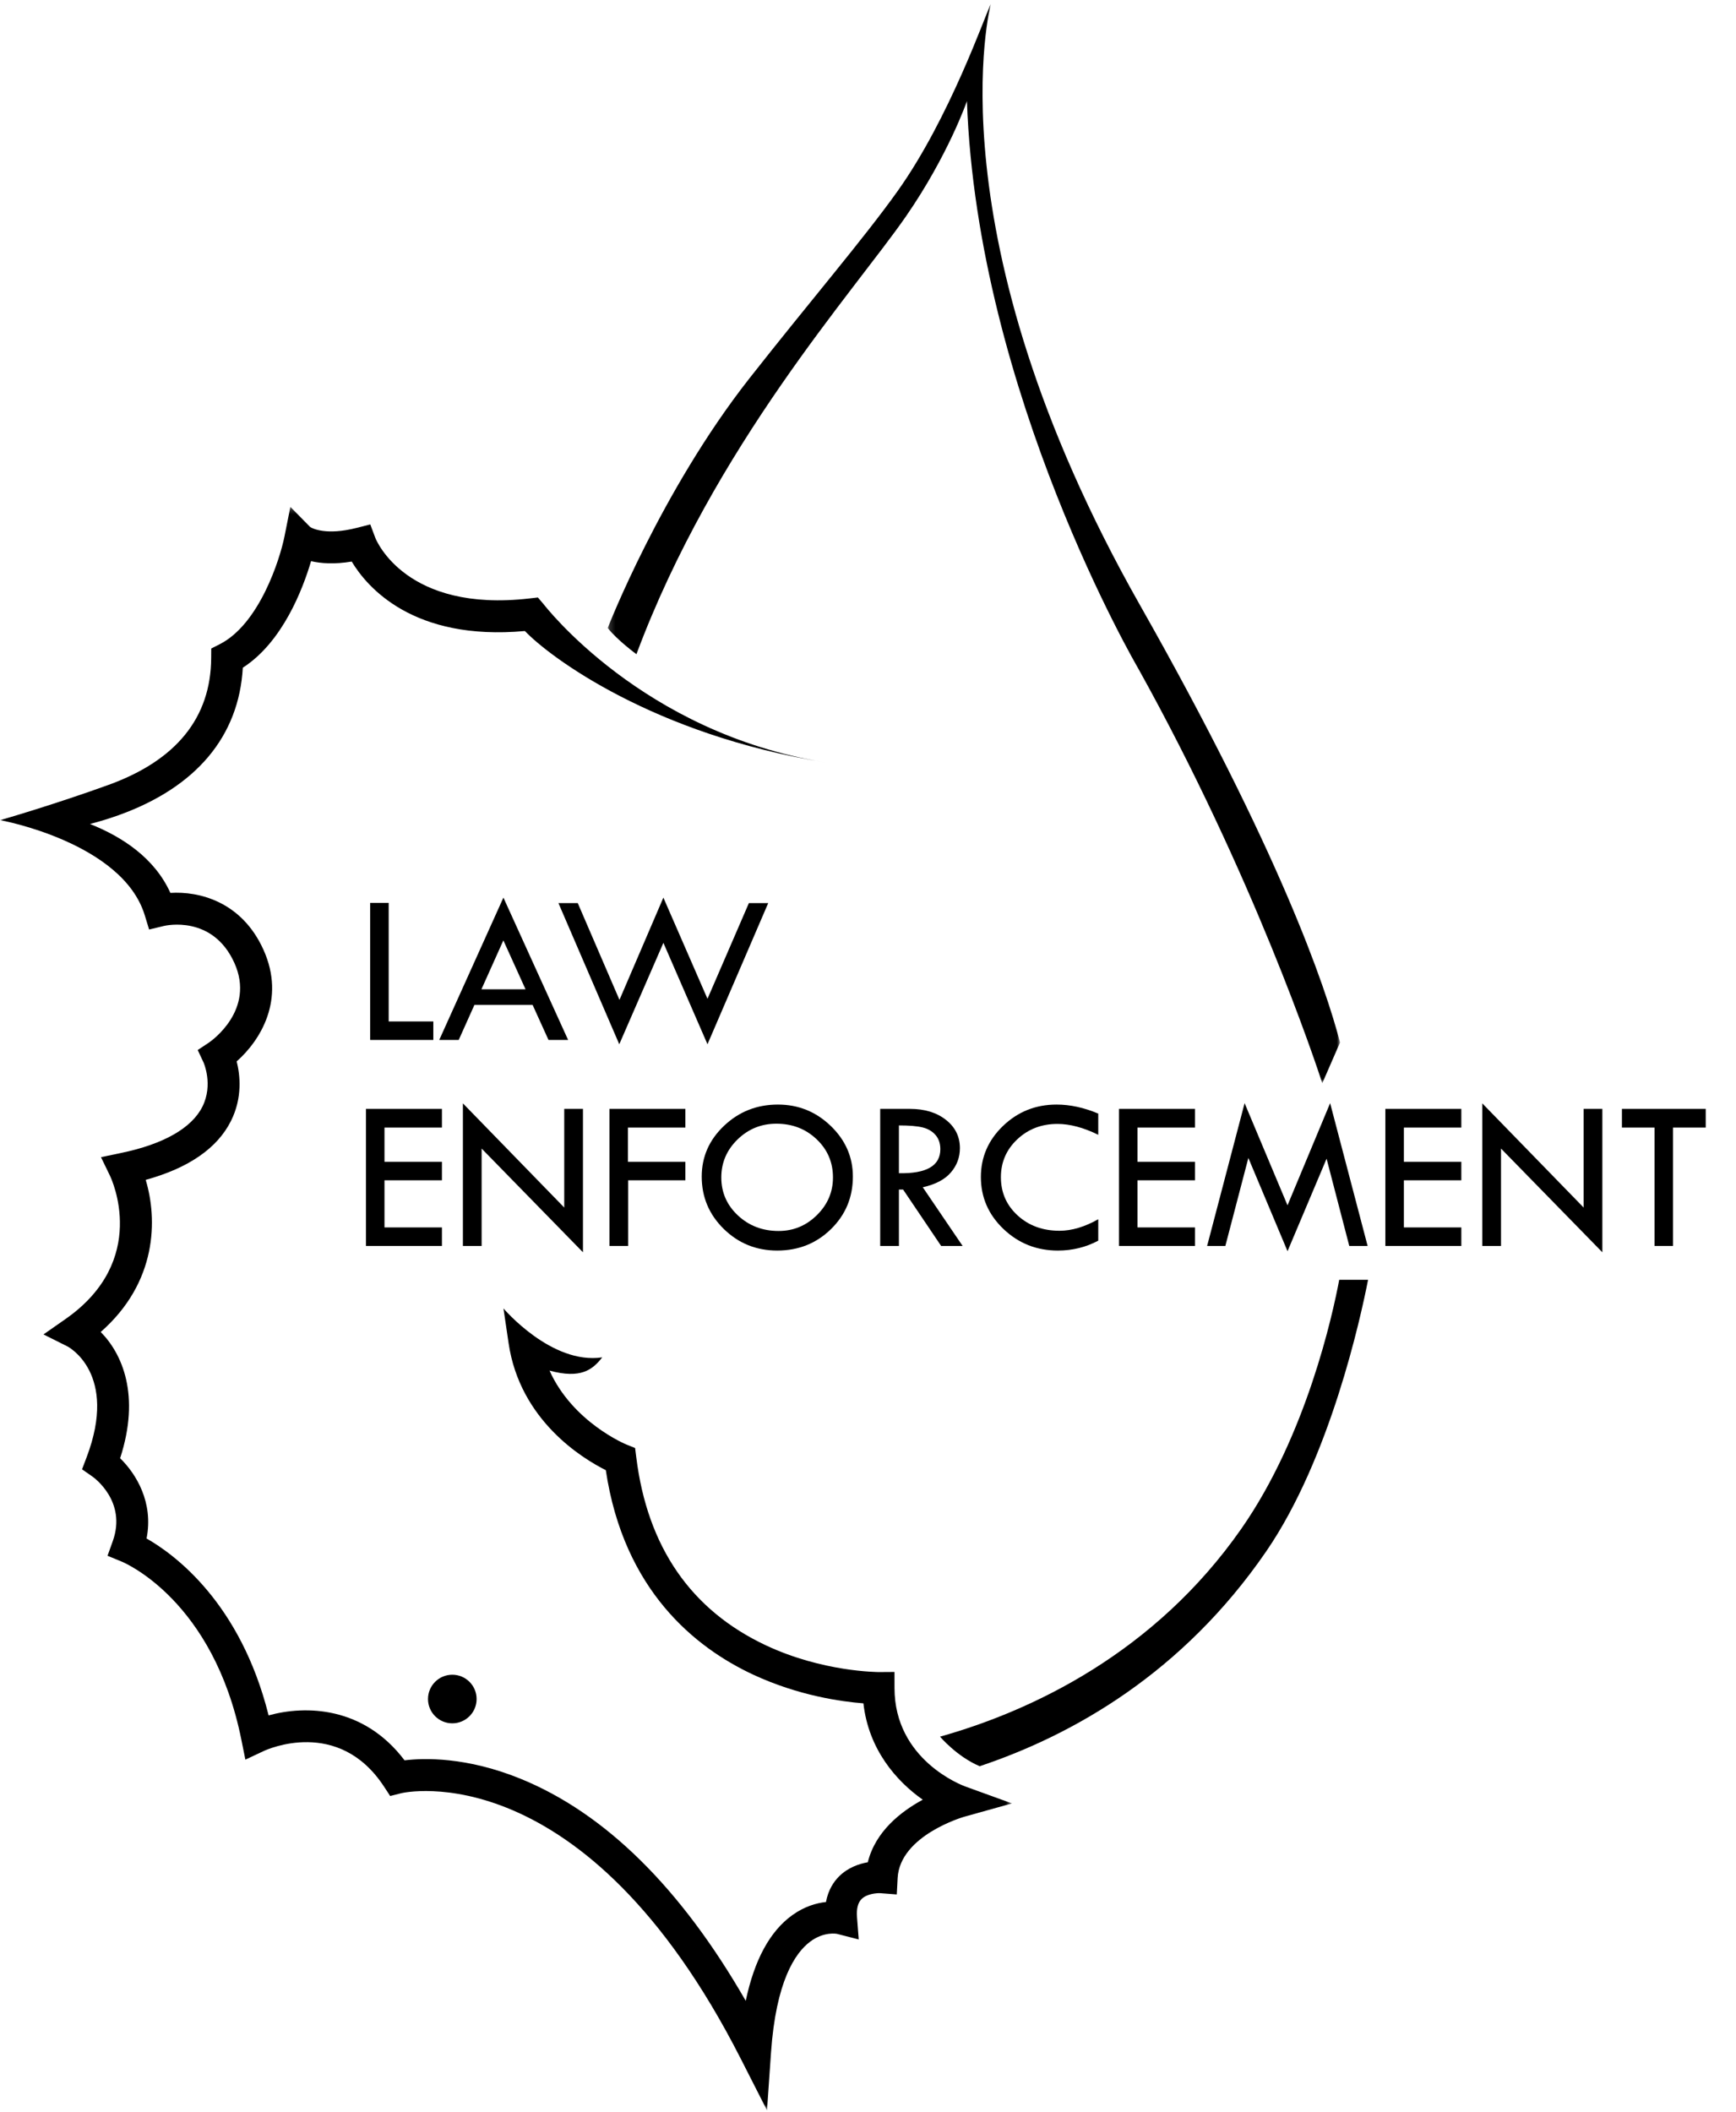 <?xml version="1.0" encoding="UTF-8"?>
<svg width="296px" height="360px" viewBox="0 0 296 360" version="1.1" xmlns="http://www.w3.org/2000/svg" xmlns:xlink="http://www.w3.org/1999/xlink">
    <!-- Generator: Sketch 51.3 (57544) - http://www.bohemiancoding.com/sketch -->
    <title>law black</title>
    <desc>Created with Sketch.</desc>
    <defs>
        <polygon id="path-1" points="0 0.222 172.551 0.222 172.551 273.573 0 273.573"></polygon>
        <polygon id="path-3" points="0.179 0.233 125.045 0.233 125.045 184.222 0.179 184.222"></polygon>
    </defs>
    <g id="Desktop-–-1440" stroke="none" stroke-width="1" fill="none" fill-rule="evenodd">
        <g id="What-We-Do" transform="translate(-1076, -1038)">
            <g id="contenido" transform="translate(-614, -98)">
                <g id="drop-icons" transform="translate(674, 1136)">
                    <g id="law-black" transform="translate(1016, 0)">
                        <polygon id="Fill-1" fill="#000000" points="63.118 153.924 66.273 153.924 66.273 174.137 73.885 174.137 73.885 177.292 63.118 177.292"></polygon>
                        <path d="M85.827,160.318 L82.089,168.653 L89.606,168.653 L85.827,160.318 Z M85.836,153.025 L96.869,177.292 L93.524,177.292 L90.812,171.312 L80.896,171.312 L78.214,177.292 L74.894,177.292 L85.836,153.025 Z" id="Fill-2" fill="#000000"></path>
                        <polygon id="Fill-3" fill="#000000" points="113.111 153.025 120.631 170.275 127.69 153.961 130.985 153.961 120.631 178.026 113.114 160.737 105.59 178.026 95.218 153.961 98.513 153.961 105.624 170.459"></polygon>
                        <polygon id="Fill-4" fill="#000000" points="62.403 189.039 75.352 189.039 75.352 192.23 65.558 192.23 65.558 198.064 75.352 198.064 75.352 201.218 65.558 201.218 65.558 209.252 75.352 209.252 75.352 212.407 62.403 212.407"></polygon>
                        <polygon id="Fill-5" fill="#000000" points="78.929 188.103 96.208 205.864 96.208 189.039 99.399 189.039 99.399 213.489 82.12 195.807 82.12 212.407 78.929 212.407"></polygon>
                        <polygon id="Fill-6" fill="#000000" points="103.912 189.039 116.861 189.039 116.861 192.23 107.067 192.23 107.067 198.064 116.861 198.064 116.861 201.218 107.103 201.218 107.103 212.407 103.912 212.407"></polygon>
                        <g id="Group-33" transform="translate(0, 0.448)">
                            <path d="M142.027,200.285 C142.027,197.707 141.098,195.535 139.239,193.771 C137.381,192.005 135.094,191.122 132.379,191.122 C129.799,191.122 127.588,192.02 125.748,193.816 C123.908,195.612 122.987,197.768 122.987,200.285 C122.987,202.838 123.933,204.997 125.822,206.763 C127.711,208.527 130.025,209.41 132.765,209.41 C135.283,209.41 137.457,208.509 139.285,206.708 C141.113,204.905 142.027,202.765 142.027,200.285 M119.649,200.138 C119.649,196.765 120.921,193.875 123.465,191.468 C126.008,189.061 129.065,187.858 132.636,187.858 C136.121,187.858 139.123,189.07 141.642,191.496 C144.161,193.921 145.42,196.802 145.42,200.138 C145.42,203.67 144.176,206.654 141.688,209.091 C139.2,211.529 136.145,212.748 132.526,212.748 C128.955,212.748 125.916,211.52 123.41,209.064 C120.903,206.608 119.649,203.632 119.649,200.138" id="Fill-7" fill="#000000"></path>
                            <path d="M153.271,191.416 L153.271,199.56 C157.978,199.658 160.332,198.294 160.332,195.47 C160.332,194.479 160.057,193.669 159.507,193.04 C158.956,192.409 158.223,191.981 157.306,191.755 C156.389,191.529 155.043,191.416 153.271,191.416 Z M150.08,188.592 L155.142,188.592 C157.661,188.592 159.712,189.218 161.295,190.471 C162.879,191.723 163.671,193.329 163.671,195.285 C163.671,196.849 163.159,198.231 162.134,199.428 C161.11,200.627 159.512,201.47 157.341,201.959 L164.13,211.959 L160.468,211.959 L153.986,202.348 L153.271,202.348 L153.271,211.959 L150.08,211.959 L150.08,188.592 Z" id="Fill-9" fill="#000000"></path>
                            <path d="M187.26,189.398 L187.26,193.012 C184.74,191.777 182.423,191.159 180.308,191.159 C177.594,191.159 175.307,192.036 173.448,193.788 C171.589,195.541 170.66,197.695 170.66,200.247 C170.66,202.85 171.61,205.021 173.512,206.762 C175.414,208.503 177.795,209.373 180.657,209.373 C182.736,209.373 184.936,208.719 187.26,207.41 L187.26,211.061 C185.144,212.185 182.851,212.749 180.382,212.749 C176.761,212.749 173.668,211.524 171.1,209.073 C168.532,206.624 167.248,203.67 167.248,200.211 C167.248,196.814 168.511,193.906 171.036,191.487 C173.561,189.068 176.603,187.858 180.161,187.858 C182.448,187.858 184.814,188.371 187.26,189.398" id="Fill-11" fill="#000000"></path>
                            <polygon id="Fill-13" fill="#000000" points="190.799 188.591 203.749 188.591 203.749 191.782 193.955 191.782 193.955 197.616 203.749 197.616 203.749 200.77 193.955 200.77 193.955 208.804 203.749 208.804 203.749 211.959 190.799 211.959"></polygon>
                            <polygon id="Fill-15" fill="#000000" points="226.796 187.619 233.189 211.96 230.061 211.96 226.192 197.087 219.533 212.858 212.854 196.957 208.932 211.96 205.822 211.96 212.214 187.619 219.53 205.035"></polygon>
                            <polygon id="Fill-17" fill="#000000" points="236.215 188.591 249.165 188.591 249.165 191.782 239.371 191.782 239.371 197.616 249.165 197.616 249.165 200.77 239.371 200.77 239.371 208.804 249.165 208.804 249.165 211.959 236.215 211.959"></polygon>
                            <polygon id="Fill-19" fill="#000000" points="252.742 187.656 270.021 205.416 270.021 188.591 273.212 188.591 273.212 213.041 255.933 195.359 255.933 211.959 252.742 211.959"></polygon>
                            <polygon id="Fill-21" fill="#000000" points="276.55 188.591 290.838 188.591 290.838 191.782 285.263 191.782 285.263 211.959 282.108 211.959 282.108 191.782 276.55 191.782"></polygon>
                            <g id="Group-25" transform="translate(0, 85.747)">
                                <mask id="mask-2" fill="white">
                                    <use xlink:href="#path-1"></use>
                                </mask>
                                <g id="Clip-24"></g>
                                <path d="M102.684,145.209 C101.047,147.313 99.047,148.922 93.699,147.468 C97.658,156.279 106.694,160.023 106.802,160.066 L108.289,160.665 L108.492,162.259 C110.382,177.522 117.816,188.304 130.593,194.304 C140.308,198.865 149.66,198.84 149.775,198.859 L152.517,198.841 L152.52,201.581 C152.52,213.848 164.064,218.175 164.556,218.352 L172.551,221.252 L164.367,223.538 C164.262,223.567 153.431,226.713 153.052,233.983 L152.907,236.773 L150.122,236.556 C149.547,236.522 147.809,236.635 146.883,237.575 C146.272,238.197 146.018,239.231 146.127,240.651 L146.42,244.444 L142.735,243.497 C142.69,243.486 140.507,243.04 138.132,244.822 C135.554,246.757 132.303,251.613 131.461,263.759 L130.78,273.573 L126.319,264.806 C99.59,212.281 68.719,219.432 68.412,219.512 L66.53,219.99 L65.465,218.367 C57.698,206.527 45.493,212.074 44.977,212.316 L41.838,213.789 L41.153,210.389 C36.392,186.734 21.382,180.29 20.746,180.026 L18.336,179.033 L19.213,176.578 C21.688,169.752 15.978,165.679 15.733,165.51 L13.987,164.294 L14.745,162.305 C20.235,147.912 11.593,143.388 11.505,143.344 L7.414,141.297 L11.165,138.678 C25.513,128.661 19.025,114.811 18.742,114.227 L17.219,111.083 L20.635,110.365 C27.882,108.863 32.683,106.129 34.517,102.46 C36.386,98.723 34.726,94.975 34.708,94.938 L33.711,92.816 L35.662,91.516 C35.978,91.3 43.602,85.998 39.954,77.944 C36.247,69.758 28.257,71.586 27.919,71.669 L25.427,72.271 L24.676,69.82 C20.897,57.473 0.21,53.635 -0,53.625 C0.092,53.625 9.426,50.905 18.519,47.608 C30.053,43.427 35.938,36.164 36.008,26.019 L36.02,24.366 L37.493,23.614 C44.206,20.188 47.72,9.194 48.508,5.246 L49.51,0.222 L52.906,3.668 C53.261,3.883 55.615,5.117 60.773,3.809 L63.135,3.21 L63.99,5.492 C64.189,5.995 69.271,18.26 90.271,15.83 L91.712,15.663 L92.654,16.766 C92.821,16.959 109.483,38.752 140.751,43.784 C111.398,39.061 93.694,25.796 89.5,21.383 C70.428,23.115 62.572,13.881 59.97,9.539 C57.005,10.035 54.718,9.861 53.039,9.471 C51.621,14.272 48.176,23.271 41.402,27.637 C40.729,39.357 33.444,48.028 20.244,52.773 C18.592,53.367 16.946,53.864 15.345,54.28 C20.841,56.462 26.356,60.069 29.053,66.028 C33.88,65.725 41.179,67.447 44.913,75.698 C48.797,84.274 44.293,91.281 40.354,94.75 C40.938,97.051 41.373,100.924 39.387,104.894 C37.058,109.553 32.172,112.927 24.843,114.95 C26.855,121.624 26.857,132.382 17.172,140.882 C20.814,144.567 23.986,151.635 20.482,162.408 C23.22,165.072 26.206,169.95 24.989,176.085 C29.778,178.813 41.004,187.051 45.8,206.246 C52.103,204.502 61.999,204.676 68.981,213.908 C72.272,213.507 79.542,213.29 88.763,217.05 C103.195,222.936 116.084,235.654 127.155,254.909 C128.618,247.951 131.267,243.058 135.07,240.316 C137.167,238.804 139.217,238.232 140.835,238.06 C141.22,235.968 142.178,234.58 143.05,233.709 C144.568,232.192 146.459,231.548 147.968,231.283 C149.255,226.019 153.644,222.617 157.337,220.619 C152.838,217.459 148.095,212.052 147.219,204.191 C143.465,203.903 136.153,202.887 128.475,199.323 C118.607,194.741 106.356,184.982 103.295,164.439 C99.304,162.443 88.662,155.955 86.722,142.814 L85.844,136.865 C85.844,136.865 94.028,146.508 102.684,145.209" id="Fill-23" fill="#000000" mask="url(#mask-2)"></path>
                            </g>
                            <path d="M81.265,289.202 C81.265,291.49 79.409,293.345 77.12,293.345 C74.832,293.345 72.977,291.49 72.977,289.202 C72.977,286.914 74.832,285.059 77.12,285.059 C79.409,285.059 81.265,286.914 81.265,289.202" id="Fill-26" fill="#000000"></path>
                            <g id="Group-30" transform="translate(103.44, 0)">
                                <mask id="mask-4" fill="white">
                                    <use xlink:href="#path-3"></use>
                                </mask>
                                <g id="Clip-29"></g>
                                <path d="M122.02,184.222 C120.882,180.72 110.304,148.87 90.646,113.532 C90.646,113.532 63.19,66.698 61.429,16.792 C61.429,16.792 58.247,26.006 51.033,36.437 C42.197,49.208 18.335,75.545 5.077,111.079 C5.077,111.079 1.847,108.722 0.179,106.616 C0.179,106.616 9.26,83.257 24.31,64.096 C34.621,50.967 43.729,40.374 49.582,32.167 C58.485,19.684 64.571,2.048 65.497,0.233 C65.497,0.233 55.083,39.477 90.919,102.686 C114.726,144.68 122.535,167.656 125.045,177.274 L122.02,184.222 Z" id="Fill-28" fill="#000000" mask="url(#mask-4)"></path>
                            </g>
                            <path d="M228.346,217.734 C227.256,223.545 222.767,244.252 211.651,260.178 C196.858,281.371 175.916,291.224 160.281,295.618 C160.281,295.618 163.16,299.022 167.045,300.658 C182.929,295.346 201.653,284.785 215.909,264.016 C226.801,248.148 232.028,224.076 233.264,217.734 L228.346,217.734 Z" id="Fill-31" fill="#000000"></path>
                        </g>
                    </g>
                </g>
            </g>
        </g>
    </g>
</svg>
